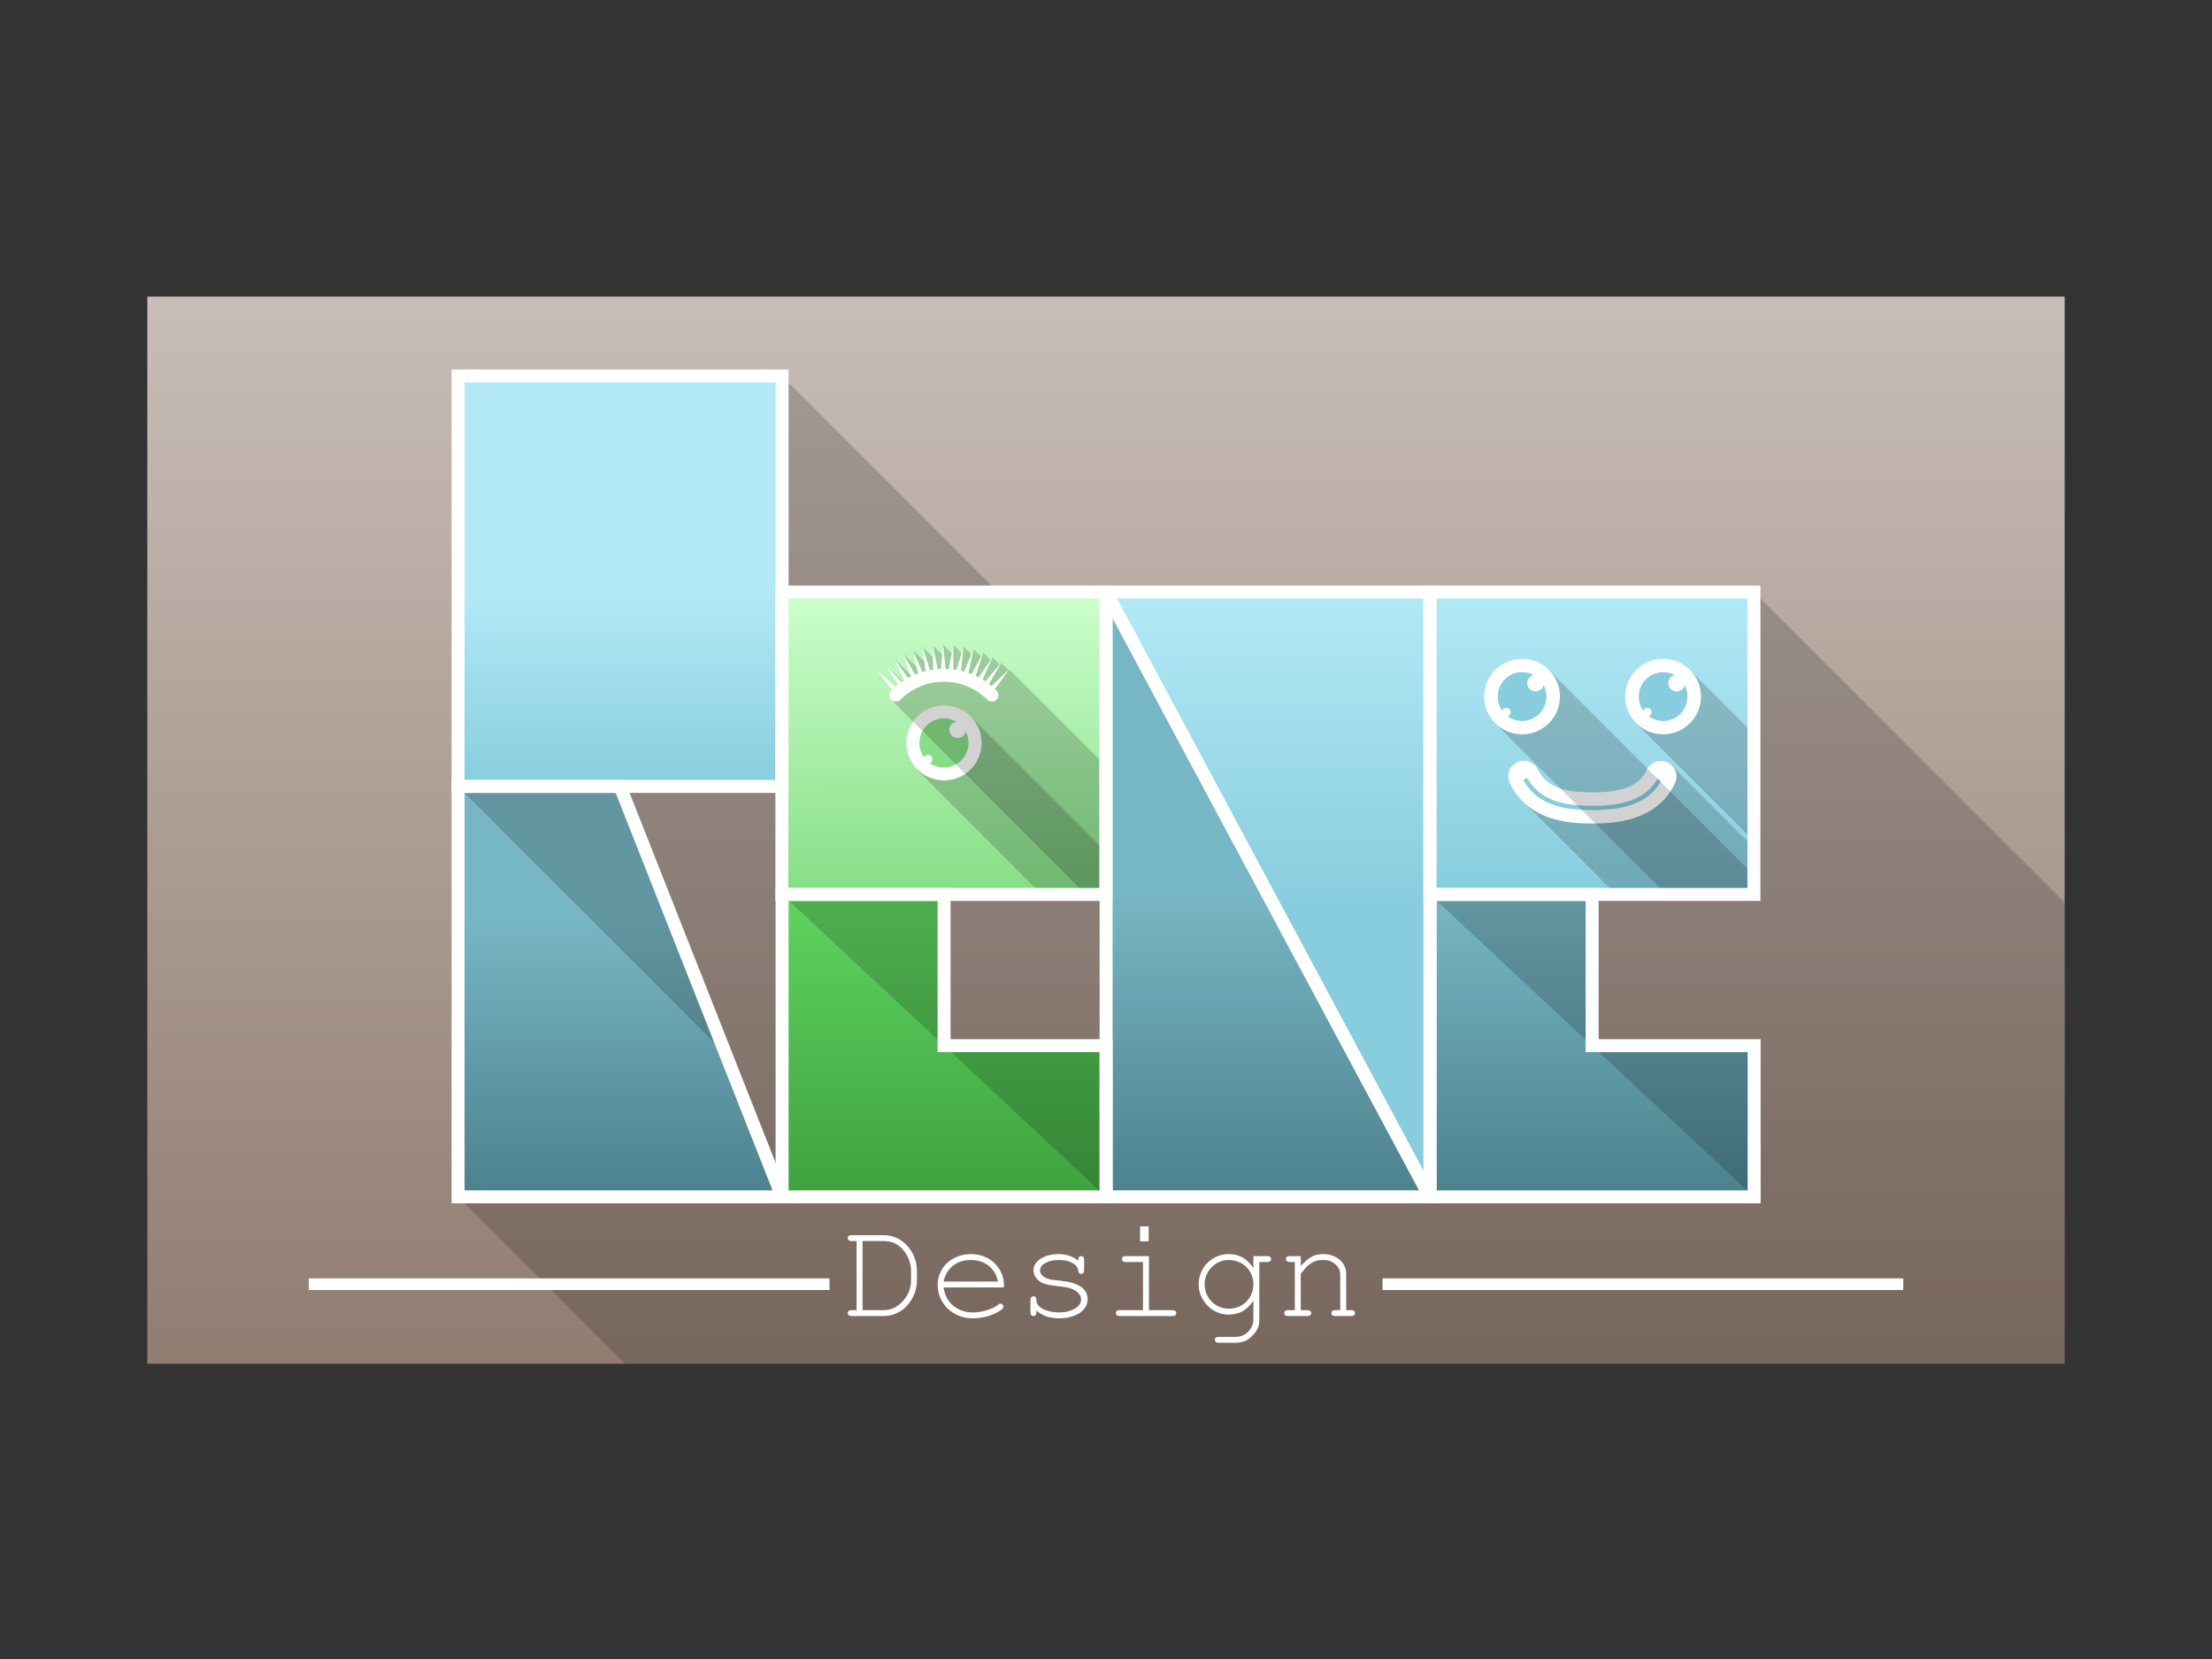 <?xml version="1.0" encoding="UTF-8"?>
<svg version="1.1" viewBox="0 0 1024 768" xmlns="http://www.w3.org/2000/svg" xmlns:xlink="http://www.w3.org/1999/xlink">
<rect x="0" y="0" width="1024" height="768" fill="#333333" stroke="none"/>
<defs>
<linearGradient id="j" x1="-14.108" x2="-14.108" y1="-99.773" y2="-155.19" gradientTransform="matrix(8.915 0 0 8.915 637.77 1520.8)" gradientUnits="userSpaceOnUse">
<stop stop-color="#917c70" offset="0"/>
<stop stop-color="#c8beb7" offset="1"/>
</linearGradient>
<linearGradient id="i" x1="1109.7" x2="1109.7" y1="-206.73" y2="-78.688" gradientUnits="userSpaceOnUse">
<stop stop-color="#77b6c4" offset="0"/>
<stop stop-color="#4c818c" offset="1"/>
</linearGradient>
<linearGradient id="h" x1="1535.2" x2="1535.2" y1="-215.69" y2="-78.688" gradientUnits="userSpaceOnUse" xlink:href="#a"/>
<linearGradient id="a">
<stop stop-color="#77b6c4" offset="0"/>
<stop stop-color="#4c818c" offset="1"/>
</linearGradient>
<linearGradient id="g" x1="1422.7" x2="1422.7" y1="-218.69" y2="-78.688" gradientUnits="userSpaceOnUse" xlink:href="#a"/>
<linearGradient id="f" x1="1122.8" x2="1122.8" y1="-358.68" y2="-268.69" gradientUnits="userSpaceOnUse">
<stop stop-color="#b3e9f6" offset="0"/>
<stop stop-color="#87cdde" offset="1"/>
</linearGradient>
<linearGradient id="d" x1="1426.3" x2="1426.3" y1="-358.68" y2="-212.13" gradientUnits="userSpaceOnUse">
<stop stop-color="#b3e9f6" offset="0"/>
<stop stop-color="#87cdde" offset="1"/>
</linearGradient>
<linearGradient id="e" x1="1572.7" x2="1572.8" y1="-358.69" y2="-218.69" gradientUnits="userSpaceOnUse">
<stop stop-color="#b3e9f6" offset="0"/>
<stop stop-color="#87cdde" offset="1"/>
</linearGradient>
<linearGradient id="c" x1="1272.7" x2="1272.8" y1="-358.69" y2="-218.68" gradientUnits="userSpaceOnUse">
<stop stop-color="#cdffcd" offset="0"/>
<stop stop-color="#87de87" offset="1"/>
</linearGradient>
<linearGradient id="b" x1="1272.7" x2="1272.8" y1="-215.69" y2="-78.684" gradientUnits="userSpaceOnUse">
<stop stop-color="#5fd35f" offset="0"/>
<stop stop-color="#3fa13f" offset="1"/>
</linearGradient>
</defs>
<rect x="68.203" y="137.32" width="887.59" height="494.03" rx="2.9107e-5" ry="2.9107e-5" fill="url(#j)" fill-rule="evenodd"/>
<path d="m362 174.06v100h-150v280l77.312 77.312h666.47v-213.5l-143.78-143.81h-350l-100-100z" color="#000000" fill-opacity=".178"/>
<g transform="translate(-835.75 632.75)">
<rect x="1197.7" y="-358.69" width="150" height="140" rx="2.6884e-5" ry="2.6884e-5" color="#000000" fill="url(#c)"/>
<path d="m1197.8-218.69v140h150v-70h-75v-70h-75z" color="#000000" fill="url(#b)"/>
<rect x="1047.8" y="-458.69" width="150" height="190" rx="2.6884e-5" ry="2.6884e-5" color="#000000" fill="url(#f)"/>
<path d="m1047.8-268.69h75l75 190c0 1.3e-5 -2e-4 2.6e-5 -2e-4 2.6e-5h-150v-2.6e-5 -190-4e-5z" color="#000000" fill="url(#i)"/>
<path d="m1347.8-358.69 149.99 280c0 1.4e-5 -149.99 0-149.99 0v-280-3e-5z" color="#000000" fill="url(#g)"/>
<path d="m1497.7-78.687-149.99-280h149.99v280z" color="#000000" fill="url(#d)"/>
<rect x="1497.7" y="-358.69" width="150" height="140" rx="2.6884e-5" ry="2.6884e-5" color="#000000" fill="url(#e)"/>
<path d="m1497.8-218.69v140h150v-70h-75v-70h-75z" color="#000000" fill="url(#h)"/>
<path d="m1583.9-218.69 63.867-1e-5v-21.53l-38.782-38.782-16.366 17.146-53.551-1.666z" color="#000000" fill-opacity=".178"/>
<g fill="none" stroke-linecap="round" stroke-linejoin="round">
<path d="m1604.6-273.29c-5.698 12.595-19.698 14.568-31.686 14.563-12.005-3e-3 -25.451-1.777-31.713-14.61" stroke="#fff" stroke-width="14.426"/>
<path d="m1603.4-270.97c-6.296 10.519-19.264 12.244-30.473 12.239-11.386-6e-3 -24.068-1.599-30.688-12.712" stroke="#87cdde" stroke-width="2"/>
</g>
<path d="m1552.7-322.62-24.75 24.75 79.156 79.188h40.656v-8.844l-95.062-95.094z" color="#000000" fill-opacity=".178"/>
<path d="m1618-322.62-24.75 24.75 54.531 54.531v-49.5l-29.781-29.781z" color="#000000" fill-opacity=".178"/>
<g transform="matrix(.228 0 0 .224 1429.2 -390.4)" fill-rule="evenodd">
<ellipse transform="matrix(1.238 0 0 1.238 117.24 -44.373)" cx="299.1" cy="324.73" rx="51.038" ry="51.88" d="m 350.138,324.73 c 0,28.653 -22.85,51.88 -51.038,51.88 -28.188,0 -51.038,-23.227 -51.038,-51.88 0,-28.653 22.85,-51.88 51.038,-51.88 28.188,0 51.038,23.227 51.038,51.88 z" fill="#87cdde" stroke="#fff" stroke-width="22.212"/>
<ellipse transform="matrix(1.593 0 0 1.593 8.247 -156.41)" cx="318.07" cy="305.26" rx="10.646" ry="10.702" d="m 328.716,305.26 c 0,5.911 -4.766,10.702 -10.646,10.702 -5.88,0 -10.646,-4.791 -10.646,-10.702 0,-5.911 4.766,-10.702 10.646,-10.702 5.88,0 10.646,4.791 10.646,10.702 z" fill="#fff" stroke-width="16.432"/>
<ellipse transform="matrix(2.029 0 0 2.029 -99.167 -324.29)" cx="273.35" cy="352.01" rx="4.272" ry="4.295" d="m 277.622,352.01 c 0,2.372 -1.913,4.295 -4.272,4.295 -2.359,0 -4.272,-1.923 -4.272,-4.295 0,-2.372 1.913,-4.295 4.272,-4.295 2.359,0 4.272,1.923 4.272,4.295 z" fill="#fff" stroke-width="12.901"/>
</g>
<g transform="matrix(.228 0 0 .224 1494.5 -390.4)" fill-rule="evenodd">
<ellipse transform="matrix(1.238 0 0 1.238 117.24 -44.373)" cx="299.1" cy="324.73" rx="51.038" ry="51.88" d="m 350.138,324.73 c 0,28.653 -22.85,51.88 -51.038,51.88 -28.188,0 -51.038,-23.227 -51.038,-51.88 0,-28.653 22.85,-51.88 51.038,-51.88 28.188,0 51.038,23.227 51.038,51.88 z" fill="#87cdde" stroke="#fff" stroke-width="22.212"/>
<ellipse transform="matrix(1.593 0 0 1.593 8.247 -156.41)" cx="318.07" cy="305.26" rx="10.646" ry="10.702" d="m 328.716,305.26 c 0,5.911 -4.766,10.702 -10.646,10.702 -5.88,0 -10.646,-4.791 -10.646,-10.702 0,-5.911 4.766,-10.702 10.646,-10.702 5.88,0 10.646,4.791 10.646,10.702 z" fill="#fff" stroke-width="16.432"/>
<ellipse transform="matrix(2.029 0 0 2.029 -99.167 -324.29)" cx="273.35" cy="352.01" rx="4.272" ry="4.295" d="m 277.622,352.01 c 0,2.372 -1.913,4.295 -4.272,4.295 -2.359,0 -4.272,-1.923 -4.272,-4.295 0,-2.372 1.913,-4.295 4.272,-4.295 2.359,0 4.272,1.923 4.272,4.295 z" fill="#fff" stroke-width="12.901"/>
</g>
<path d="m1497.7-218.69 150.01 140v-70h-75v-70z" color="#000000" fill-opacity=".178"/>
<path d="m1047.8-268.69 123.91 123.91-48.913-123.91z" color="#000000" fill-opacity=".178"/>
<path d="m1197.8-218.69 150.01 140v-70h-75v-70z" color="#000000" fill-opacity=".178"/>
<path d="m1285.1-301.06-24.75 24.75 57.594 57.625h29.781v-19.719l-62.625-62.656z" color="#000000" fill-opacity=".178"/>
<g>
<ellipse transform="matrix(.282 0 0 .277 1188.4 -378.78)" cx="299.1" cy="324.73" rx="51.038" ry="51.88" d="m 350.138,324.73 c 0,28.653 -22.85,51.88 -51.038,51.88 -28.188,0 -51.038,-23.227 -51.038,-51.88 0,-28.653 22.85,-51.88 51.038,-51.88 28.188,0 51.038,23.227 51.038,51.88 z" color="#000000" fill="#87de87" stroke="#fff" stroke-width="21.45"/>
<ellipse transform="matrix(.363 0 0 .357 1163.6 -403.89)" cx="318.07" cy="305.26" rx="10.646" ry="10.702" d="m 328.716,305.26 c 0,5.911 -4.766,10.702 -10.646,10.702 -5.88,0 -10.646,-4.791 -10.646,-10.702 0,-5.911 4.766,-10.702 10.646,-10.702 5.88,0 10.646,4.791 10.646,10.702 z" color="#000000" fill="#fff"/>
<ellipse transform="matrix(.462 0 0 .455 1139.1 -441.51)" cx="273.35" cy="352.01" rx="4.272" ry="4.295" d="m 277.622,352.01 c 0,2.372 -1.913,4.295 -4.272,4.295 -2.359,0 -4.272,-1.923 -4.272,-4.295 0,-2.372 1.913,-4.295 4.272,-4.295 2.359,0 4.272,1.923 4.272,4.295 z" color="#000000" fill="#fff"/>
</g>
<path d="m1272.3-334.34 0.031 5.062-4.781-4.781 0.531 6.031-5.25-5.25 1.469 7.375-6.094-6.094 2.531 8.719-6.969-6.969 4.625 10.5 3.625 0.812 0.031 0.125 0.125-0.094 0.406 0.094h-0.531-2.062l-0.656 0.594-9.812-9.812 6.5 11.312 1.625-0.031-1.844 1.594-10.25-10.25 7.812 12.406-4.906 4.312 90 90h9.25v-59.438l-44.75-44.75-0.344 0.375-3.375-3.375-0.625 0.844-3.406-3.406-0.812 1.344-3.469-3.469-0.906 1.906-3.594-3.594-0.906 2.5-3.719-3.688-0.875 3.094-3.844-3.812-0.375 4.219-4.406-4.406zm-6.781 13 1.969 2.531 0.469-1.031 4.812 0.125 0.156-1.156 4.062 2.062 0.219-1.719 1.875 1.719 0.281-0.844 2.188 0.844h-2.469-2.094-9.5-2.281l-1.344-1.344 1.656-1.188zm24.062 2.094-1.531 2.469-0.375-0.188 1.906-2.281z" color="#000000" fill-opacity=".178"/>
<path d="m1272.3-334.34-0.969 11.25c-0.489 0.019-0.981 0.054-1.469 0.094l-2.312-11.062 0.187 11.281c-0.485 0.07-0.986 0.159-1.469 0.25l-3.438-10.75 1.375 11.188c-0.485 0.122-0.957 0.263-1.438 0.406l-4.562-10.312 2.562 11c-0.462 0.169-0.919 0.341-1.375 0.531l-5.625-9.781 3.688 10.656c-0.444 0.218-0.877 0.45-1.312 0.688l-6.625-9.125 4.781 10.219c-0.415 0.262-0.813 0.531-1.219 0.812l-7.531-8.406 5.812 9.656c-0.379 0.299-0.756 0.62-1.125 0.938l-8.375-7.562 6.781 9c-0.106 0.103-0.208 0.208-0.312 0.312a3.005 3.005 0 1 0 4.25 4.25c11.141-11.141 29.109-11.141 40.25 0a3.005 3.005 0 1 0 4.25-4.25c-0.247-0.247-0.498-0.481-0.75-0.719l6.625-9.094-8.219 7.688c-0.382-0.318-0.764-0.639-1.156-0.938l5.656-9.75-7.375 8.531c-0.417-0.279-0.823-0.554-1.25-0.812l4.594-10.281-6.469 9.25c-0.438-0.229-0.867-0.447-1.312-0.656l3.5-10.719-5.438 9.875c-0.467-0.185-0.933-0.336-1.406-0.5l2.344-11.062-4.375 10.406c-0.481-0.134-0.953-0.262-1.438-0.375l1.188-11.219-3.281 10.812c-0.488-0.083-0.979-0.157-1.469-0.219l0.031-11.312-2.125 11.094c-0.488-0.032-0.98-0.052-1.469-0.062l-1.187-11.219z" color="#000000" fill="#fff"/>
<g fill="none" stroke="#fff" stroke-width="6">
<path d="m1497.7-78.687-149.99-280h149.99v280z" color="#000000"/>
<rect x="1497.7" y="-358.69" width="150" height="140" rx="2.6884e-5" ry="2.6884e-5" color="#000000"/>
<path d="m1497.8-218.69v140h150v-70h-75v-70h-75z" color="#000000"/>
<path d="m1197.8-218.69v140h150v-70h-75v-70h-75z" color="#000000"/>
<path d="m1047.8-268.69h75l75 190c0 1.3e-5 -2e-4 2.6e-5 -2e-4 2.6e-5h-150v-2.6e-5 -190-4e-5z" color="#000000"/>
<rect x="1197.7" y="-358.69" width="150" height="140" rx="2.6884e-5" ry="2.6884e-5" color="#000000"/>
<rect x="1047.8" y="-458.69" width="150" height="190" rx="2.6884e-5" ry="2.6884e-5" color="#000000"/>
<path d="m1347.8-358.69 149.99 280c0 1.4e-5 -149.99 0-149.99 0v-280-3e-5z" color="#000000"/>
</g>
</g>
<g transform="translate(7.4441e-5)" fill="#fff">
<rect x="640.01" y="591.79" width="241.07" height="5.387" rx="2.3195e-5" ry="2.3195e-5" fill-rule="evenodd"/>
<rect x="142.93" y="591.79" width="241.07" height="5.387" rx="2.3195e-5" ry="2.3195e-5" fill-rule="evenodd"/>
<g transform="scale(1.005 .995)">
<path d="m394.58 577.4h-2.272c-1.203 3e-5 -1.805-0.468-1.805-1.403 0-0.891 0.602-1.336 1.805-1.336h14.704c2.139 3e-5 4.144 0.434 6.015 1.303 1.871 0.869 3.497 2.072 4.879 3.609 1.381 1.537 2.473 3.331 3.275 5.38 0.802 2.049 1.202 4.255 1.202 6.617v3.743c-3e-5 2.362-0.401 4.579-1.202 6.651-0.802 2.072-1.893 3.876-3.275 5.413-1.382 1.537-3.008 2.74-4.879 3.609-1.871 0.869-3.876 1.303-6.015 1.303h-14.704c-1.203 0-1.805-0.468-1.805-1.403 0-0.891 0.602-1.336 1.805-1.336h2.272zm12.767 32.15c1.603 0 3.14-0.379 4.611-1.137 1.471-0.758 2.774-1.772 3.91-3.041 1.136-1.269 2.05-2.717 2.74-4.344 0.691-1.626 1.036-3.331 1.036-5.114v-4.879c-3e-5 -1.783-0.39-3.599-1.17-5.448-0.78-1.849-1.838-3.464-3.175-4.844-1.159-1.159-2.395-2.005-3.709-2.541-1.314-0.535-2.885-0.803-4.713-0.803h-9.558v32.15z" style=""/>
<path d="m434.65 598.99c0.223 1.738 0.713 3.331 1.471 4.779 0.757 1.448 1.727 2.674 2.908 3.677 1.181 1.003 2.54 1.783 4.077 2.34 1.537 0.557 3.219 0.835 5.045 0.835 1.025 0 2.084-0.089 3.175-0.267 1.091-0.178 2.16-0.434 3.208-0.769 1.047-0.335 2.027-0.713 2.941-1.136 0.914-0.423 1.704-0.902 2.372-1.438 0.223-0.223 0.401-0.357 0.535-0.401 0.134-0.044 0.312-0.066 0.535-0.066 0.356 1e-5 0.657 0.134 0.902 0.401 0.245 0.267 0.367 0.579 0.367 0.935-4e-5 0.892-1.069 1.85-3.208 2.874-1.693 0.892-3.464 1.55-5.314 1.972-1.849 0.423-3.732 0.634-5.648 0.634-2.272 0-4.388-0.401-6.349-1.202-1.96-0.802-3.664-1.904-5.113-3.308-1.448-1.404-2.585-3.053-3.409-4.946-0.825-1.893-1.237-3.932-1.237-6.116 0-2.004 0.39-3.887 1.17-5.647 0.78-1.76 1.849-3.275 3.208-4.545 1.359-1.27 2.975-2.273 4.846-3.008 1.872-0.735 3.877-1.102 6.014-1.103 3.254 3e-5 6.129 0.791 8.624 2.373 2.495 1.582 4.344 3.777 5.546 6.583 0.223 0.534 0.413 1.036 0.569 1.503 0.156 0.468 0.279 0.947 0.368 1.437 0.089 0.49 0.144 1.025 0.166 1.604 0.022 0.579 0.033 1.248 0.033 2.005zm24.997-2.739c-0.534-3.075-1.927-5.514-4.177-7.32-2.251-1.805-5.025-2.708-8.322-2.708-3.253 3e-5 -5.993 0.903-8.22 2.708-2.227 1.805-3.653 4.245-4.277 7.32z" style=""/>
<path d="m477.4 605.07c-1e-5 0.757 0.267 1.482 0.802 2.172 0.534 0.691 1.269 1.281 2.205 1.772 0.936 0.49 2.038 0.88 3.308 1.17 1.27 0.29 2.618 0.434 4.045 0.434 1.47 0 2.829-0.156 4.076-0.468 1.248-0.312 2.328-0.735 3.241-1.27 0.913-0.534 1.626-1.18 2.139-1.938 0.513-0.757 0.769-1.582 0.769-2.474-3e-5 -0.757-0.267-1.515-0.802-2.272-0.534-0.757-1.248-1.403-2.14-1.938-0.891-0.491-1.848-0.859-2.873-1.103-1.025-0.245-2.473-0.479-4.346-0.702-1.247-0.133-2.305-0.267-3.174-0.401-0.869-0.134-1.638-0.279-2.306-0.434-0.668-0.156-1.259-0.334-1.772-0.534-0.513-0.201-0.991-0.457-1.436-0.77-0.937-0.623-1.684-1.402-2.241-2.338-0.557-0.936-0.835-1.916-0.835-2.94-1e-5 -1.07 0.29-2.073 0.869-3.009 0.579-0.936 1.382-1.738 2.407-2.406 1.025-0.668 2.228-1.192 3.609-1.571 1.381-0.379 2.896-0.568 4.545-0.568 3.787 3e-5 6.839 1.025 9.156 3.074-3e-5 -1.425 0.468-2.138 1.403-2.138 0.891 3e-5 1.336 0.624 1.336 1.87v4.612c-3e-5 1.204-0.445 1.805-1.336 1.805-0.802 2e-5 -1.27-0.513-1.403-1.538-0.135-1.47-1.015-2.662-2.641-3.576-1.626-0.914-3.709-1.371-6.248-1.371-2.54 3e-5 -4.623 0.468-6.25 1.404-1.626 0.936-2.439 2.117-2.439 3.542-1e-5 0.757 0.29 1.459 0.869 2.106 0.579 0.647 1.337 1.148 2.272 1.504 0.401 0.133 0.735 0.244 1.002 0.333 0.267 0.089 0.613 0.167 1.036 0.234 0.424 0.067 0.992 0.145 1.704 0.235 0.713 0.09 1.715 0.201 3.007 0.335 8.021 0.891 12.032 3.765 12.032 8.622-3e-5 1.292-0.323 2.473-0.97 3.542-0.647 1.069-1.549 1.994-2.708 2.774-1.159 0.78-2.54 1.393-4.144 1.838-1.604 0.445-3.364 0.668-5.28 0.668-2.227 0-4.177-0.29-5.848-0.869-1.671-0.579-3.219-1.492-4.644-2.739v0.734c-1e-5 1.203-0.446 1.805-1.338 1.805-0.936 0-1.403-0.602-1.403-1.805v-5.546c-1e-5 -1.203 0.468-1.805 1.403-1.805 0.892 1e-5 1.338 0.49 1.338 1.471z" style=""/>
<path d="m529.24 609.55h10.694c1.247 0 1.87 0.445 1.87 1.336-3e-5 0.936-0.624 1.403-1.87 1.403h-24.13c-1.202 0-1.803-0.468-1.803-1.403-1e-5 -0.891 0.601-1.336 1.803-1.336h10.694v-22.392h-7.886c-1.203 3e-5 -1.805-0.468-1.805-1.403-1e-5 -0.891 0.602-1.336 1.805-1.336h10.627zm-0.135-32.016h-3.943v-6.951h3.943z" style=""/>
<path d="m577.34 584.42h6.35c1.203 3e-5 1.805 0.445 1.805 1.336-4e-5 0.936-0.602 1.403-1.805 1.403h-3.61v27.004c-3e-5 1.38-0.223 2.616-0.668 3.708-0.445 1.092-1.181 2.172-2.206 3.241-1.159 1.293-2.384 2.218-3.676 2.775-1.292 0.557-2.784 0.835-4.477 0.835h-7.62c-1.203-1e-5 -1.805-0.468-1.805-1.403-1e-5 -0.892 0.602-1.338 1.805-1.338h7.753c1.114-1e-5 2.172-0.211 3.175-0.634 1.003-0.423 1.872-1.013 2.607-1.77 0.735-0.757 1.314-1.626 1.738-2.607 0.424-0.98 0.635-2.05 0.635-3.208v-8.622c-1.515 2.272-3.186 3.921-5.013 4.945-1.827 1.025-3.966 1.537-6.416 1.537-1.873 0-3.644-0.367-5.314-1.103-1.671-0.735-3.13-1.749-4.377-3.041-1.248-1.292-2.239-2.785-2.975-4.478-0.736-1.693-1.103-3.52-1.103-5.481 0-1.916 0.357-3.732 1.07-5.447 0.713-1.715 1.694-3.208 2.941-4.478 1.248-1.27 2.707-2.273 4.378-3.008 1.671-0.735 3.465-1.102 5.381-1.103 2.45 3e-5 4.589 0.512 6.416 1.537 1.827 1.025 3.498 2.673 5.013 4.945zm-11.363 1.803c-1.56 3e-5 -3.008 0.301-4.345 0.903-1.337 0.602-2.506 1.415-3.508 2.441-1.002 1.025-1.793 2.217-2.372 3.576-0.579 1.359-0.869 2.818-0.869 4.377-1e-5 1.605 0.29 3.098 0.869 4.479 0.579 1.382 1.37 2.585 2.372 3.609 1.002 1.025 2.194 1.827 3.576 2.406 1.382 0.579 2.852 0.869 4.412 0.869 1.56 0 3.03-0.29 4.411-0.869 1.381-0.579 2.573-1.381 3.576-2.406 1.003-1.025 1.794-2.228 2.373-3.609 0.579-1.382 0.869-2.852 0.869-4.412-3e-5 -1.605-0.29-3.108-0.869-4.512-0.579-1.403-1.381-2.606-2.406-3.609-1.025-1.003-2.228-1.794-3.609-2.373-1.382-0.579-2.875-0.869-4.479-0.869z" style=""/>
<path d="m599.17 589.03c0.98-1.07 1.872-1.962 2.674-2.674 0.802-0.713 1.604-1.281 2.406-1.704 0.802-0.424 1.637-0.724 2.506-0.903 0.869-0.178 1.816-0.267 2.841-0.267 1.47 3e-5 2.851 0.234 4.144 0.702 1.292 0.468 2.406 1.103 3.342 1.905 0.936 0.802 1.671 1.76 2.206 2.874 0.535 1.114 0.803 2.317 0.803 3.608v16.979h2.272c1.202 0 1.803 0.445 1.803 1.336-3e-5 0.936-0.601 1.403-1.803 1.403h-7.286c-1.204 0-1.805-0.468-1.805-1.403-3e-5 -0.891 0.602-1.336 1.805-1.336h2.272v-16.51c-3e-5 -2.051-0.847-3.744-2.539-5.081-0.847-0.668-1.649-1.124-2.407-1.37-0.757-0.245-1.782-0.368-3.074-0.368-1.337 3e-5 -2.517 0.19-3.542 0.569-1.025 0.379-2.027 0.97-3.008 1.77-0.446 0.358-0.903 0.804-1.371 1.338-0.468 0.534-1.214 1.448-2.24 2.739v16.911h3.009c1.203 0 1.805 0.445 1.805 1.336-2e-5 0.936-0.602 1.403-1.805 1.403h-8.824c-1.202 0-1.803-0.468-1.803-1.403 0-0.891 0.601-1.336 1.803-1.336h3.076v-22.392h-2.272c-1.203 3e-5 -1.805-0.468-1.805-1.403-1e-5 -0.891 0.602-1.336 1.805-1.336h5.012z" style=""/>
</g>
</g>
</svg>

